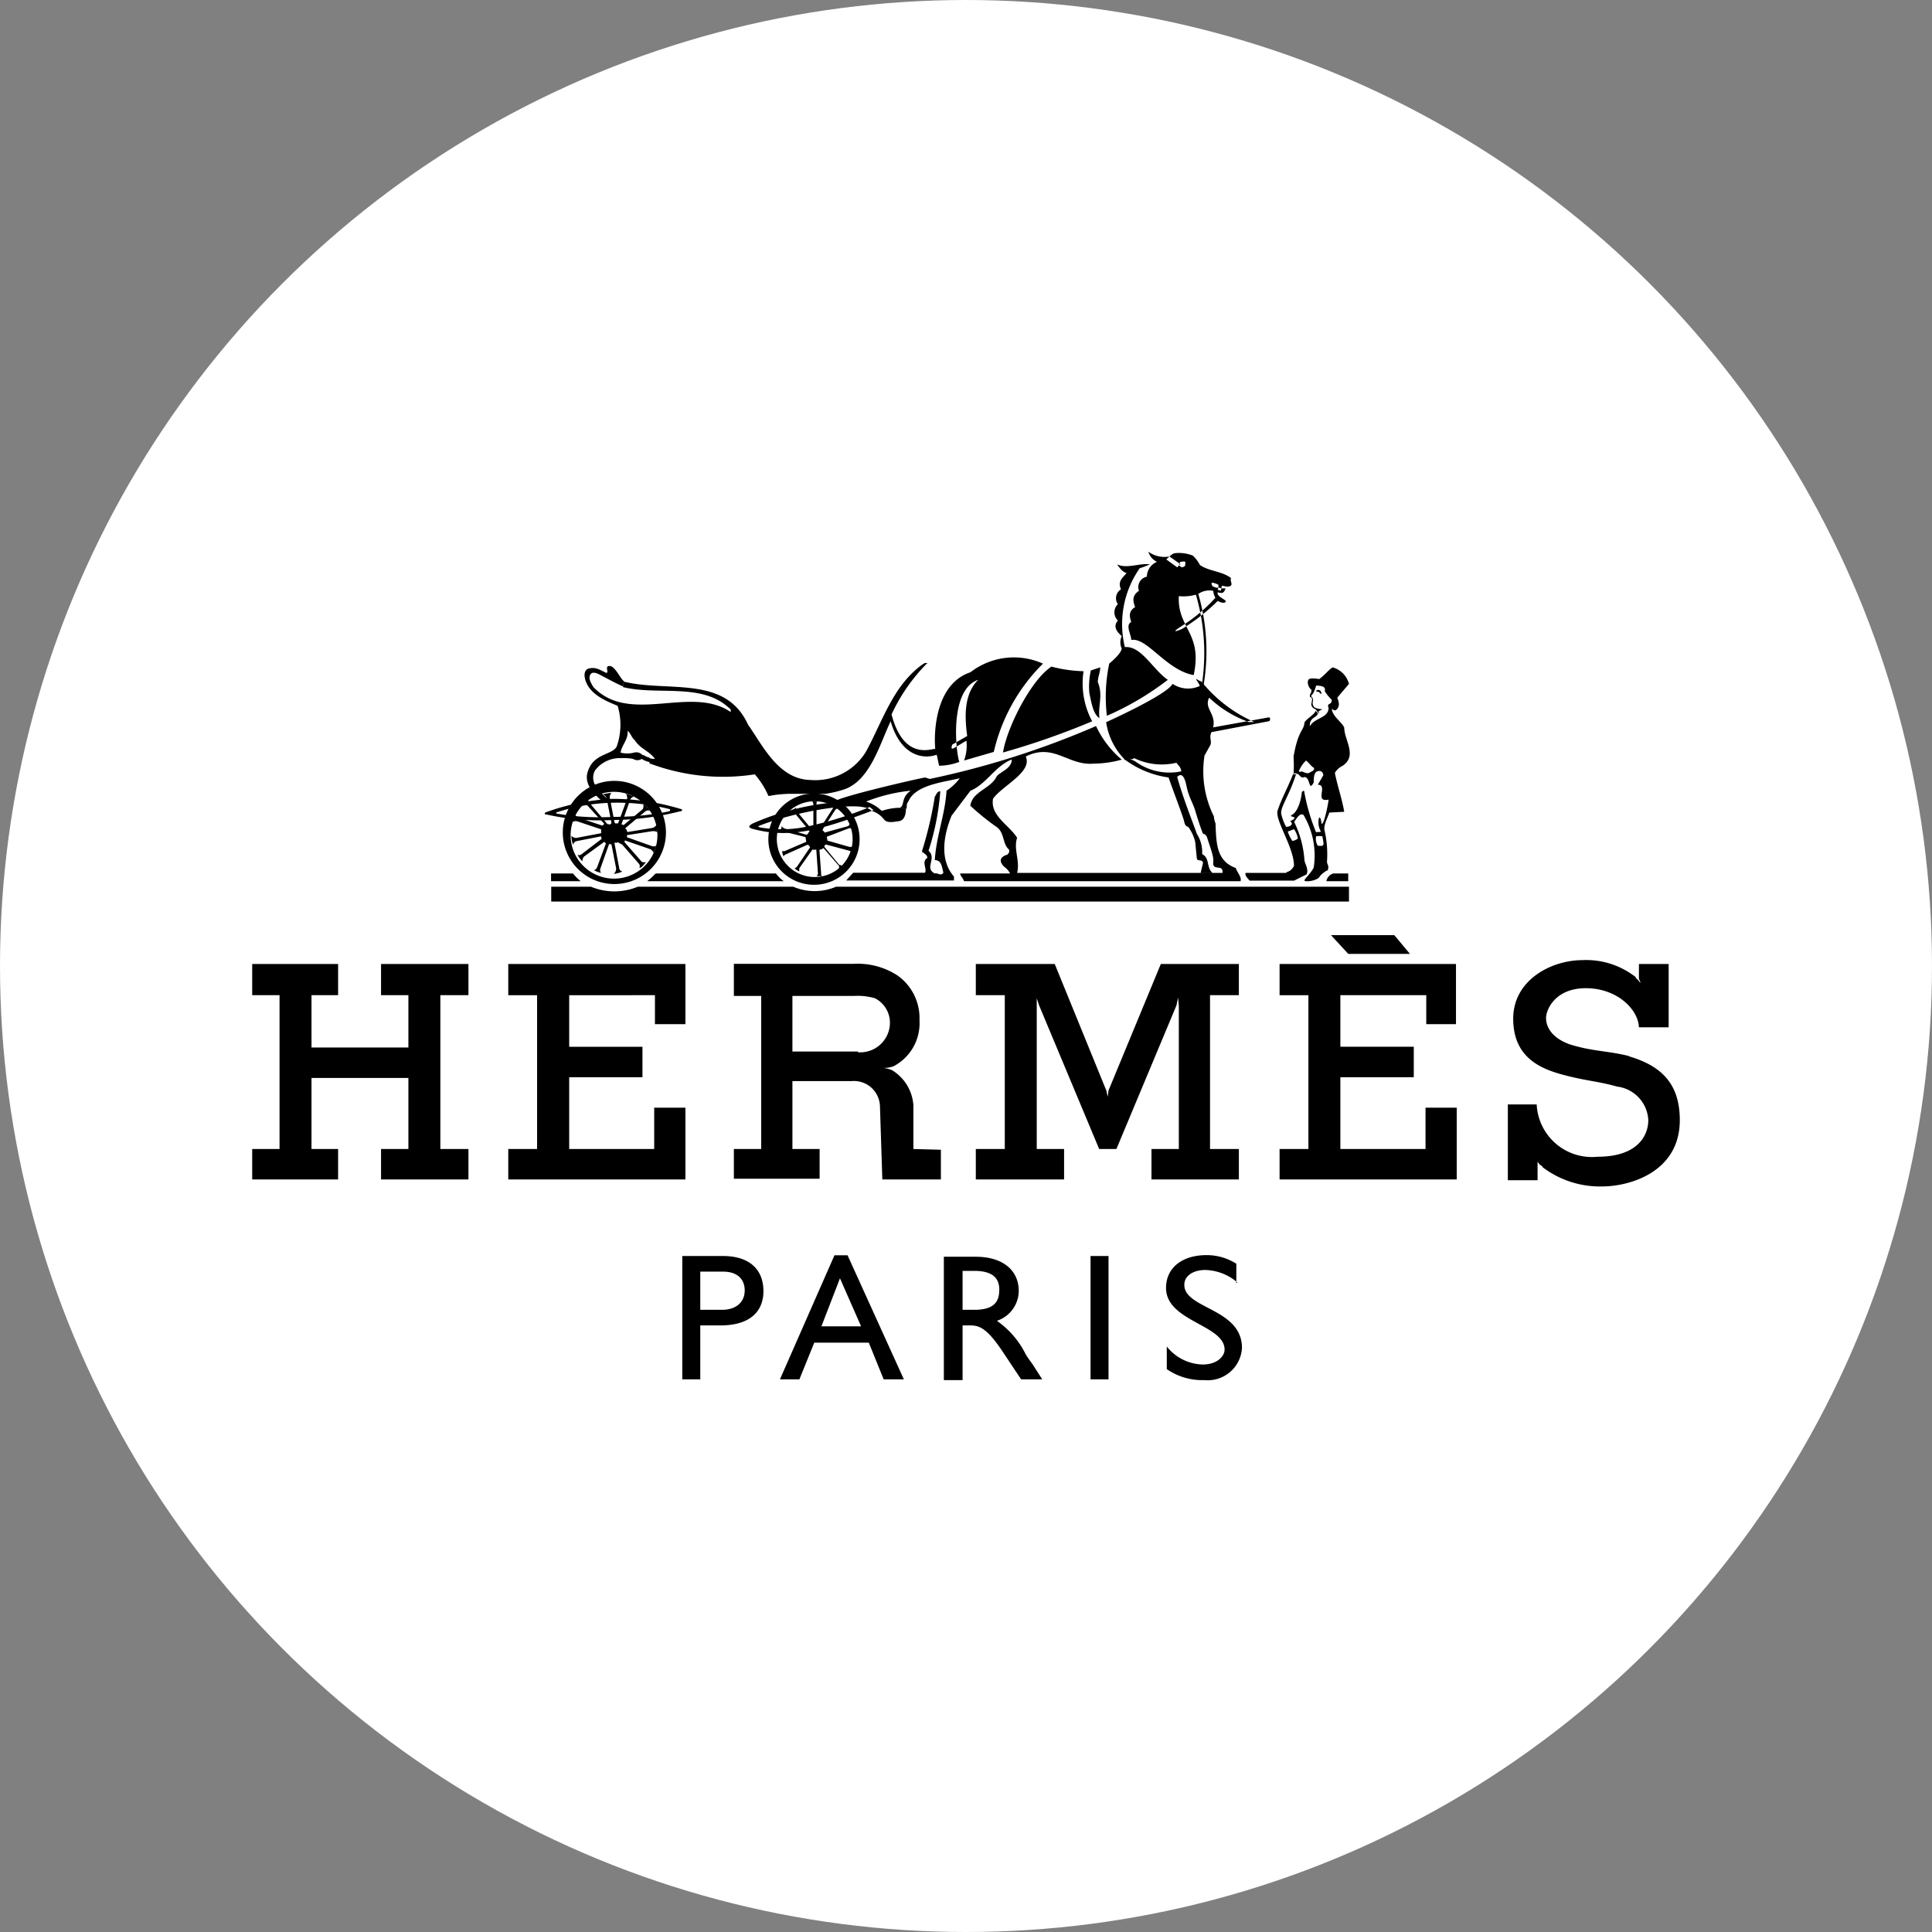 <svg xmlns="http://www.w3.org/2000/svg" viewBox="0 0 130 130" width="130" height="130"><rect x="0" y="0" width="130" height="130" fill="#808080" stroke="none"/><circle vector-effect="non-scaling-stroke" cx="65" cy="65" r="65" fill="#FFF"/><g fill-rule="evenodd"><path d="M16.97 64.864h5.78v2.1h-1.79v3.52h6.52v-3.52h-1.84v-2.1h5.88v2.1h-1.89v10.35h1.89v2.05h-5.88v-2.05h1.84v-4.78h-6.52v4.78h1.79v2.05h-5.78v-2.05h1.84v-10.35h-1.84v-2.1zm69.13 0h11.87v4.05h-2v-1.95h-5.78v3.47h4.94v2.05h-4.94v4.83h5.73v-2.78h2.1v4.83H86.1v-2.05h1.94v-10.35H86.1v-2.1zm-51.9 0h11.92v4.05h-2.05v-1.95H38.3v3.47h4.93v2.05H38.3v4.83h5.72v-2.78h2.1v4.83H34.2v-2.05h1.94v-10.35H34.2v-2.1zm55.36-1.94h4.26l1.05 1.26h-4.15l-1.16-1.26zm20.07 8.14c-1.47-.37-2.47-.31-4-.79-1.31-.47-1.6-1.26-1.6-1.78s.58-2 2.68-2 3.52 1.42 3.57 2.63h2v-4.26h-2v1l.11.26c-.06 0-.11-.16-.32-.31v-.06a5.384 5.384 0 0 0-3.57-1.15c-2.15 0-4.68 1.36-4.68 3.94s1.79 3.36 3.37 3.78c1.58.42 2.31.42 3.62.79a2.39 2.39 0 0 1 2.1 2.26c0 1-.68 2.46-3.41 2.46a3.72 3.72 0 0 1-4.1-3.52h-1.94v5.1h2v-1.26a.68.68 0 0 0 .32.32v.05a6.38 6.38 0 0 0 4 1.31c1.94 0 5.25-1 5.25-4.46 0-2.52-1.31-3.68-3.46-4.31h.06zm-28.21 6.25v-10.35h1.94v-2.1h-5.25l-3.52 8.51-.05.42-.1-.42-3.47-8.51h-5.31v2.1h1.95v10.35h-1.95v2.05h5.94v-2.05h-1.84v-10.14l.16.48 4.04 9.66h1.16l4.04-9.66.11-.53.05.58v9.61h-1.84v2.05h5.88v-2.05h-1.94zm-42.34-18.02h-2v-.52h1.47c.158.188.332.362.52.52h.01zm50.17 0a.66.66 0 0 1 .47-.52h1v.52h-1.47zm-32.99.37a3.672 3.672 0 0 1-2.89 0H42.92a4.12 4.12 0 0 1-3.16 0h-2.67v1h53.68v-1H56.26zm-12.71-.37c.2-.162.391-.335.57-.52h8.09c.148.2.327.376.53.52h-9.19zm11.29-.28a2.55 2.55 0 1 0-2.57-2.52 2.56 2.56 0 0 0 2.57 2.52v.52a3.07 3.07 0 1 1 3-3 3.06 3.06 0 0 1-3 3v-.52z"/><path d="M44.81 56.014a3.47 3.47 0 1 0-6.941.001 3.47 3.47 0 0 0 6.941-.001h-.58a2.92 2.92 0 1 1-5.83.34 2.92 2.92 0 0 1 5.83-.34h.58zm11.66 2.18l-1-1.21c0-.05 0-.1.1-.16l1.58.42s.16.06.16.11c.017-.127.051-.251.1-.37h-.26l-1.47-.42-.05-.26 1.52-.58s.16 0 .16.05c0 0-.11-.31-.11-.37a.22.22 0 0 1-.16.16h.11l-1.63.45h-.05a.12.12 0 0 0-.11-.11v-.1l.85-1.32a.37.37 0 0 1 .21-.1 2.499 2.499 0 0 1-.37-.21v.21l-.84 1.31h-.11a.474.474 0 0 0-.16-.05v-1.53c0-.1 0-.21.1-.21h-.42c.06 0 .11.16.11.21v1.53a.716.716 0 0 0-.16.1l-1-1.21a.315.315 0 0 1 0-.21c-.05.06-.26.21-.32.27a.37.37 0 0 1 .21.1l1 1.21v.05s-.1.11-.1.16a.214.214 0 0 1-.11.05l-1.47-.42c-.1-.05-.16-.1-.16-.16s-.1.32-.1.37c0 .05.16-.05.21 0l1.47.37.05.32-1.47.63h-.16c.02.124.057.246.11.36a.22.22 0 0 1 .16-.15l1.41-.63a.051.051 0 0 1 .06 0 .11.11 0 0 1 .1.1c.05 0 .05.06.05.06l-.89 1.31s-.1.1-.16.1c.093.088.202.159.32.21v-.21l.89-1.26c.101.02.159.02.21 0 .05 0 .05 0 .05.06l.11 1.57s-.05.16-.11.16h.42c-.1 0-.1-.11-.1-.21l-.11-1.52c0-.016.006-.031.018-.042a.056.056 0 0 1 .042-.018.446.446 0 0 0 .21-.1l1.05 1.21v.21l.27-.27c-.06.06-.16 0-.16 0l-.1-.02z"/><path d="M41.23 54.014a14.62 14.62 0 0 1 3.79.42c.1 0 .1.11 0 .16a18.249 18.249 0 0 1-3.73.37 16.79 16.79 0 0 1-3.78-.21c-.11 0-.11-.11 0-.11a12.995 12.995 0 0 1 3.72-.63v-.26a14.983 14.983 0 0 0-4.46.89c-.16.05-.16.16 0 .16a16.27 16.27 0 0 0 4.52.37 18.59 18.59 0 0 0 4.46-.58c.21 0 .16-.16.05-.16a15.687 15.687 0 0 0-4.57-.68v.26z"/><path d="M56.84 53.104a7.113 7.113 0 0 1-1.32.31h-2.47c-1.2.05-1.31.21-1.36.11a5.563 5.563 0 0 0-.9-1.42c-2.388.369-4.83.114-7.09-.74v-.35c.12.037.245.054.37.05-.37-.53-1-.68-1.36-1.26-.21-.16-.27-.47-.48-.63.06.58-.42 1-.47 1.47.292.072.598.072.89 0a.56.56 0 0 1 .58.16c.16 0 .26.16.47.16v.31a1.422 1.422 0 0 1-.52-.21.52.52 0 0 1-.58 0 3.432 3.432 0 0 0-.79-.05 2.08 2.08 0 0 0-1.78.84 1.003 1.003 0 0 0 0 .94c.25.372.549.709.89 1l-.42.11c-.63-.58-1.1-1.1-1-1.79.32-1.47 1.68-1.26 2-1.89a4.415 4.415 0 0 0 .06-2.73c-.9-.37-2-.84-2.21-1.89-.05-.26 0-.58.31-.63.48-.11.79.16 1.16.31.16-.1-.16-.47.21-.47s.79 1 .95 1l-.06.37c-.31-.11-1.47-.74-1.57-.79-.1-.05-.48-.26-.63 0-.15.26.05.57.21.84 2.47 2.57 6.56-.16 9.24 1.68 0-.16 0-.21-.1-.26-1.84-1.74-4.78-.84-7.15-1.42l.06-.37c2.94.74 6.82-.47 8.35 2.89 1 1.42 2.05 3.68 4.2 3.73a3.999 3.999 0 0 0 3.73-1.89c1.15-2.1 1.84-4.52 3.89-5.94.21-.1.31 0 .21 0a12.006 12.006 0 0 0-2.37 3.42c.79 3 2.52 2.36 2.94 2.31-.1-1.1 0-4.36 2.37-5.15a4.779 4.779 0 0 1 4.88-.58 12.213 12.213 0 0 0-3.31 5.94l-2 .58c.155-.425.21-.88.16-1.33-.21.1-.42.26-.89.52-.21.06-.06-.26-.06-.26s.53-.31 1-.58c-.16-1.2-.26-2.78.74-3.78-2 .68-1.48 5-1.27 5.52a3.86 3.86 0 0 1-1.36.26l-.16-.74c-.89.32-2.41.11-3.1-2.25-.73 1.52-1.36 3.94-3.09 4.57zm32.04-6.41c-.11-.11-.16-.16-.27-.16-.11 0 0-.11.06-.11s.16 0 .21.11c.05.11.05.16 0 .16z"/><path d="M41.87 56.834l1.1 1.26a.26.26 0 0 1 .05.31c.16 0 .37-.31.47-.42-.05.05-.26.05-.31 0l-1.15-1.31v-.11h.06l1.68.58c.15.1.21.21.21.26.05-.11.15-.42.21-.53a.32.32 0 0 1-.32.06l-1.63-.58c-.05 0-.05 0-.05-.05v-.11l1.73-.27c.21 0 .32.06.32.11 0-.11-.05-.47-.05-.58a.42.42 0 0 1-.32.26l-1.63.27c-.05 0-.05-.06-.05-.06s0-.1-.1-.15v-.06l1.31-1.1a.349.349 0 0 1 .37-.05c-.11-.11-.32-.37-.42-.47-.1-.1 0 .21-.11.36l-1.26 1.05c0 .06 0 .06 0 0a.2.2 0 0 1-.16-.05l.58-1.63a.309.309 0 0 1 .26-.21 2.547 2.547 0 0 0-.58-.21c.06 0 .16.21.11.37l-.58 1.57a.05.05 0 0 1-.011.042.048.048 0 0 1-.039.018h-.16l-.05-.06-.32-1.68a.431.431 0 0 1 .11-.31 2.851 2.851 0 0 0-.58.1.419.419 0 0 1 .26.27l.32 1.62c0 .06 0 .06-.06.11s-.1 0-.15 0h-.06l-1.21-1.44c-.11-.16-.11-.31-.05-.31-.164.09-.307.212-.42.36a.421.421 0 0 1 .31.11l1.16 1.26-.11.11h-.05l-1.58-.53c-.15-.05-.26-.21-.21-.26a5.81 5.81 0 0 0-.21.57.42.42 0 0 1 .37-.05l1.58.53v.26l-1.68.32c-.16 0-.32-.11-.32-.16.003.215.04.427.11.63a.31.31 0 0 1 .26-.26l1.63-.32c0 .11 0 .11.05.16l-1.31 1c-.16.16-.32.11-.32.05 0 .16.27.42.32.48a.47.47 0 0 1 .1-.32l1.37-1c0-.05 0-.05 0 0l.11.11-.58 1.57c-.05.16-.21.27-.26.21.179.106.375.177.58.21-.11 0-.16-.15-.11-.31l.58-1.63c.043-.011.102.008.16 0l.32 1.63a.49.49 0 0 1-.16.37c.2-.024.396-.078.58-.16-.05 0-.21-.1-.21-.21l-.32-1.68v-.05h.16c.05 0 .05-.06.11 0l.25.13zm46.27-9.93v-.16s.11-.16.11-.32c-.27-.21-.32-.63-.16-.73.16-.1.68 0 .68 0 .48-.37.63-.63.9-.79.537.15.955.572 1.1 1.11-.11.15-.37.42-.79.94.16.37.16.63-.1.84a.36.36 0 0 1-.27-.1c.06.52.63.84.84 1.26 0 .84.9 1.89-.1 2.57a1.23 1.23 0 0 0-.53.48c.16.84.48 1.73.63 2.62l-1 .05c-.11.32-.42.9-.32 1.21 0 0 0-.05 0 0 .155.689.209 1.396.16 2.1 0 .21.16.21.05.58-.1 0-.52.32-.57.47-.27.27-1 .32-1 .21 0-.11.52-.57.63-.89a5.35 5.35 0 0 0-.69-3.52c-.26-.16-.47.26-.63.47.391.791.625 1.65.69 2.53 0 .26.31.63.15 1l-.84.42h-3c-.11-.15-.32-.31-.27-.52h2.74c0-.11.26 0 .52-.47 0-1.26-1.31-3.1-1.1-3.73.26-.79.63-1.42 1.05-2.47l.21-.05c-.47 1.57-1.16 2.36-1 2.83.07.275.174.541.31.79l.11.32c.075.223.179.435.31.63a.788.788 0 0 0 .37-.16 1.413 1.413 0 0 0-.26-.63l-.42.16-.11-.32c.32 0 .53-.21.27-.37.73-.37-.16-.26.1-.42.42-.21.63-1 .68-1.47a.148.148 0 0 1 .044-.116.148.148 0 0 1 .116-.044c.167.96.439 1.899.81 2.8v.26a.85.85 0 0 0 .11.63c.47.05.42 0 .31-.63a1.185 1.185 0 0 0-.42 0v-.26c0-.06.27 0 .32-.06a1.226 1.226 0 0 1-.16-.73c0-.16.11-.48.21.21.16.05.42-1.21.47-1.63-1 .21 0-1-.73-1l.37-.63c0-.21-.16-.37-.43-.26l-.21-.26c-.15-.06-.31-.32-.52-.48-.203.194-.364.43-.47.69-.06.05.1.1.15.05.05-.05.27.16.53.1.1-.1.42-.15.31-.36l.21.26c-.21.1-.21.47-.21.73-.36.69-.21-.36-.63-.36-.26.15-.36-.27-.52-.21l-.21.05a9.77 9.77 0 0 0 0-1.21c.31-1.79.68-1.73.73-2.26 0-.21.79-.63.74-.84 0 0 .16.16.16.21-.06.26-.58.26-.53.84.32-.58 1.21-.52 1.26-1.21-.15-.42.21-.15.21-.57a2.656 2.656 0 0 1-.47-.58c0-.06.16-.37-.58-.37 0 0-.1.37-.21.53-.11.16-.16.15-.1.21s.1.1.1.31a.37.37 0 0 0 .11.42c.42.21.73 0 .26.26a.187.187 0 0 1 0 .16 1.124 1.124 0 0 0-.21-.31c-.06 0-.32-.16-.27-.37.05-.21.06-.32 0-.42l-.1-.02zm-14.11-2c0 .37-.16.63-.16 1 .37.89 0 1.58.11 2.42-.42-.27-.53-1-.68-1.68a4.98 4.98 0 0 1 .1-1.53l.63-.21zm-1.12.26a5.4 5.4 0 0 0 .58 3.37 51.551 51.551 0 0 1-6 2.1c.26-1.68 1.89-4.89 3.26-5.78a9.194 9.194 0 0 0 2.15.31h.01z"/><path d="M67.76 57.514c-.52.16-.52.47-.21.79.174.123.318.283.42.47h-3.36c0 .16.16.26.26.52h18.6c.1-.26-.21-.57-.32-.89-1.31-.47-1.31-1.68-1.36-3a1.486 1.486 0 0 1-.11-.47 6.815 6.815 0 0 1-.63-4.1l.32-.57c.26-.37-.06-.58.15-1l3.89-.74a.19.19 0 0 0 0-.26c0-.05 0 0 0 0l-3.78.68c.21-.94-.63-1.26-.27-2a7.56 7.56 0 0 0 2.67 1.64h.37a9.442 9.442 0 0 1-3.57-2.74c-.11 0-.21-.1-.32-.15-.11-.05.27.42.21.47a1.88 1.88 0 0 1-1.82-.15c-.37.74-4.47 2.58-4.47 2.58a4.496 4.496 0 0 0 1.26 2.52c.06.11-.15-.11 0 0a6.413 6.413 0 0 0 2.94 1.2c.21.63 1 2.68 1.06 3 .06.32.26.32.26.32.221.299.381.639.47 1l.11 1.1c0 .26.36.05.42.32l-.16.68h.79c-.42-.37-.16-1-.69-1.26a2.273 2.273 0 0 0-.36-1.37c-.21-.63-.9-2.31-1.32-3.83l.27-.37a3.892 3.892 0 0 1-3.1-.68c-.79-.37-.32 0-.06-.21a4.247 4.247 0 0 0 2.84.31c.11.16.32.32.32.58l-.27.37c.27-.26.48-.11.63.63.15.74.42 1.1.58 1.63.16.53.37 1.2.53 1.57 0 0 .15 0 .26.21.37 1.16.47 1.32.42 1.84.1.42.68 0 .63.58H68.44c.21-.84-.26-1.58 0-2.36-.52-.85-1.83-1.48-1.62-2.63.63-.89 2.67-1.79 2.2-2.84 1.89-.94 2.84.63 4.57.48a7.318 7.318 0 0 0 1.89-.27 6.615 6.615 0 0 1-1.73-2.26 58.005 58.005 0 0 1-11.19 3.56l-.31-.1c-.37.05-6.36 1.42-6.15 1.68a17.666 17.666 0 0 0-5.46 1.42c-.27.15-.32.26 0 .36 2.41.64 4.41.16 8.14-1.26l-.26-.21a24.372 24.372 0 0 1-4.49 1.37 8.398 8.398 0 0 1-2.89 0c-.15-.06-.15-.06-.05-.11 2.36-.94 6.93-1.78 7.56-1 .334.1.628.303.84.58.21.26.63.16 1 .11s.47-.48.47-.84l-.47-.06a3.985 3.985 0 0 0-1.16.21 2.733 2.733 0 0 0-1.05-.63 11.157 11.157 0 0 1 3-.73c-.69.47-.37 1-.74 1.15l.47.06c0-.21 0-.37.11-.48.47-1.15 2.47-1.31 3.46-1.57a3.453 3.453 0 0 1-.89.84c-.1 1.63-.68 3-.79 4.67.48 0 .48.53.58.84-.16.27-.37 0-.58.06-.73-.37.16-1-.42-1.53.423-1.297.688-2.64.79-4-.21 0-.26.21-.37.37a26.06 26.06 0 0 1-.87 3.69c.11.1.37.21.37.42-.42.26 0 .73-.16 1h-4.83l-.47.52h7.25v-.26c-1-1.15-.68-2.83-.16-4.1l1.27-1.68c1.05-.42 1.68-1.68 2.78-2.1 0 .58-.68.79-1 1.11-.42.89-1.63 1-1.79 2 .547.51 1.128.981 1.74 1.41.57.37.42 1.15.84 1.52.1.11 0 .32-.11.37z"/><path d="M75.8 38.554c-.21.31-.63.52-.37 1.1a.7.7 0 0 0-.21 1 .761.761 0 0 0 0 1.1c-.42.48.1.9.26 1.05a1.002 1.002 0 0 0 0 .84c-.05.32-.63.84-.84 1a10.84 10.84 0 0 0-.16 3.52 19.379 19.379 0 0 0 4.1-2.42c-1-.68-1.79-2.31-2.89-2.2a6.551 6.551 0 0 1 1-5.31c.232-.072.459-.159.68-.26-.68-.1-1.57.32-2.2 0 0 0 .31.52.63.58z"/><path d="M79.32 38.014c0 .05.21.16.21.16s.21-.05.21-.11.05-.21 0-.26c-.05-.05-.21 0-.32 0a1.41 1.41 0 0 0-.1.26l-.11.11-.73-.53.1-.1s.32-.32.47-.32c.41-.047.826.008 1.21.16.195.181.357.394.48.63.57.42 1.52.42 2.1.89-.11.16.15.42-.06.53-.21.11-.52-.06-.57 0l-.06.31-.21-.05s.11-.37 0-.37c0 0-.31-.15-.42-.1 0 0 0 .1.06.21 0 0 .26.16.42.1l.21.06h.26c-.11.26-.16.37-.53.26-.1.26.48.47.53.58.05.11-.16.21-.53 0a13.552 13.552 0 0 1-2.41 1.89c-1 .42 0-.21 0-.21a10.64 10.64 0 0 0 2.25-1.89 1.362 1.362 0 0 1-.15-.47 1.313 1.313 0 0 0-1 .21c.605 2.079.711 4.272.31 6.4l-.1-.1a14.052 14.052 0 0 0-.37-6.25 3.187 3.187 0 0 1-1.15.1c-.11 2.16 1.62 2.47 1 5.31-1.84-.32-3.15-2.57-4.2-2.36 0-.37-.42-1 0-1.21-.11-.32-.21-.74.26-1-.16-.42-.21-.79.26-1.1a.71.71 0 0 1 .53-.95c.007-.439.274-.832.68-1a1.08 1.08 0 0 1-.58-.68c.41.296.923.412 1.42.32l.74.52-.11.05zm-17.86 39.3v-2.94a3 3 0 0 0-1.43-2.36 2.022 2.022 0 0 0-.63-.16c.248.014.497-.023.73-.11a3.27 3.27 0 0 0 1.74-3.1 3.51 3.51 0 0 0-1.47-3 4.895 4.895 0 0 0-2.94-.79h-8.08v2.16h1.84v10.3h-1.84v2h5.77v-2h-1.83v-4.57h4c.476-.038.947.119 1.304.436.357.318.568.767.586 1.244l.16 4.94h3.94v-2l-1.85-.05zm-3.73-6.56h-4.41v-3.74h4.15c.476-.029.953.025 1.41.16a1.849 1.849 0 0 1 1 1.73 1.999 1.999 0 0 1-2.15 1.9v-.05zm-9.09 13.76c1.89 0 2.73 1 2.73 2.36 0 1.36-.89 2.31-2.89 2.31h-1.36v3.63h-1.21v-8.3h2.73zm-1.52 3.62h1.47c.89 0 1.52-.47 1.52-1.31 0-.63-.37-1.26-1.47-1.26h-1.52v2.57zm13.66 4.68h-1.32l-1-2.47h-3.67l-1 2.47h-1.31l3.67-8.35h.88l3.79 8.35h-.04zm-5.52-3.57h2.68l-1.42-3.23-1.26 3.26v-.03zm19.33 3.57h-1.21v-8.3h1.21v8.3zm8.67-6.52a3.445 3.445 0 0 0-2.16-.84c-.78 0-1.41.37-1.41 1 0 1.63 3.88 1.57 3.88 4.25a2.315 2.315 0 0 1-.809 1.622 2.314 2.314 0 0 1-1.731.538 4.177 4.177 0 0 1-2.52-.74v-1.52a3.177 3.177 0 0 0 2.42 1.21c1 0 1.47-.58 1.47-1 0-1.68-3.94-1.89-3.94-4.15 0-1.37 1.1-2.21 2.73-2.21a3.72 3.72 0 0 1 2 .58v1.31l.07-.05zm-13.77 5.52c-.15-.21-.31-.42-.47-.68a6 6 0 0 0-1.94-2.26 2.14 2.14 0 0 0 1.47-2c0-1.42-1.1-2.31-2.89-2.31h-2.15v8.3h1.26v-3.68h.52c.63 0 1.16.21 2.26 1.89l1.16 1.74h1.42l-.64-1zm-3.93-3.68h-.79v-2.62h.79c1.2 0 1.68.47 1.68 1.26s-.32 1.36-1.68 1.36z"/></g></svg>